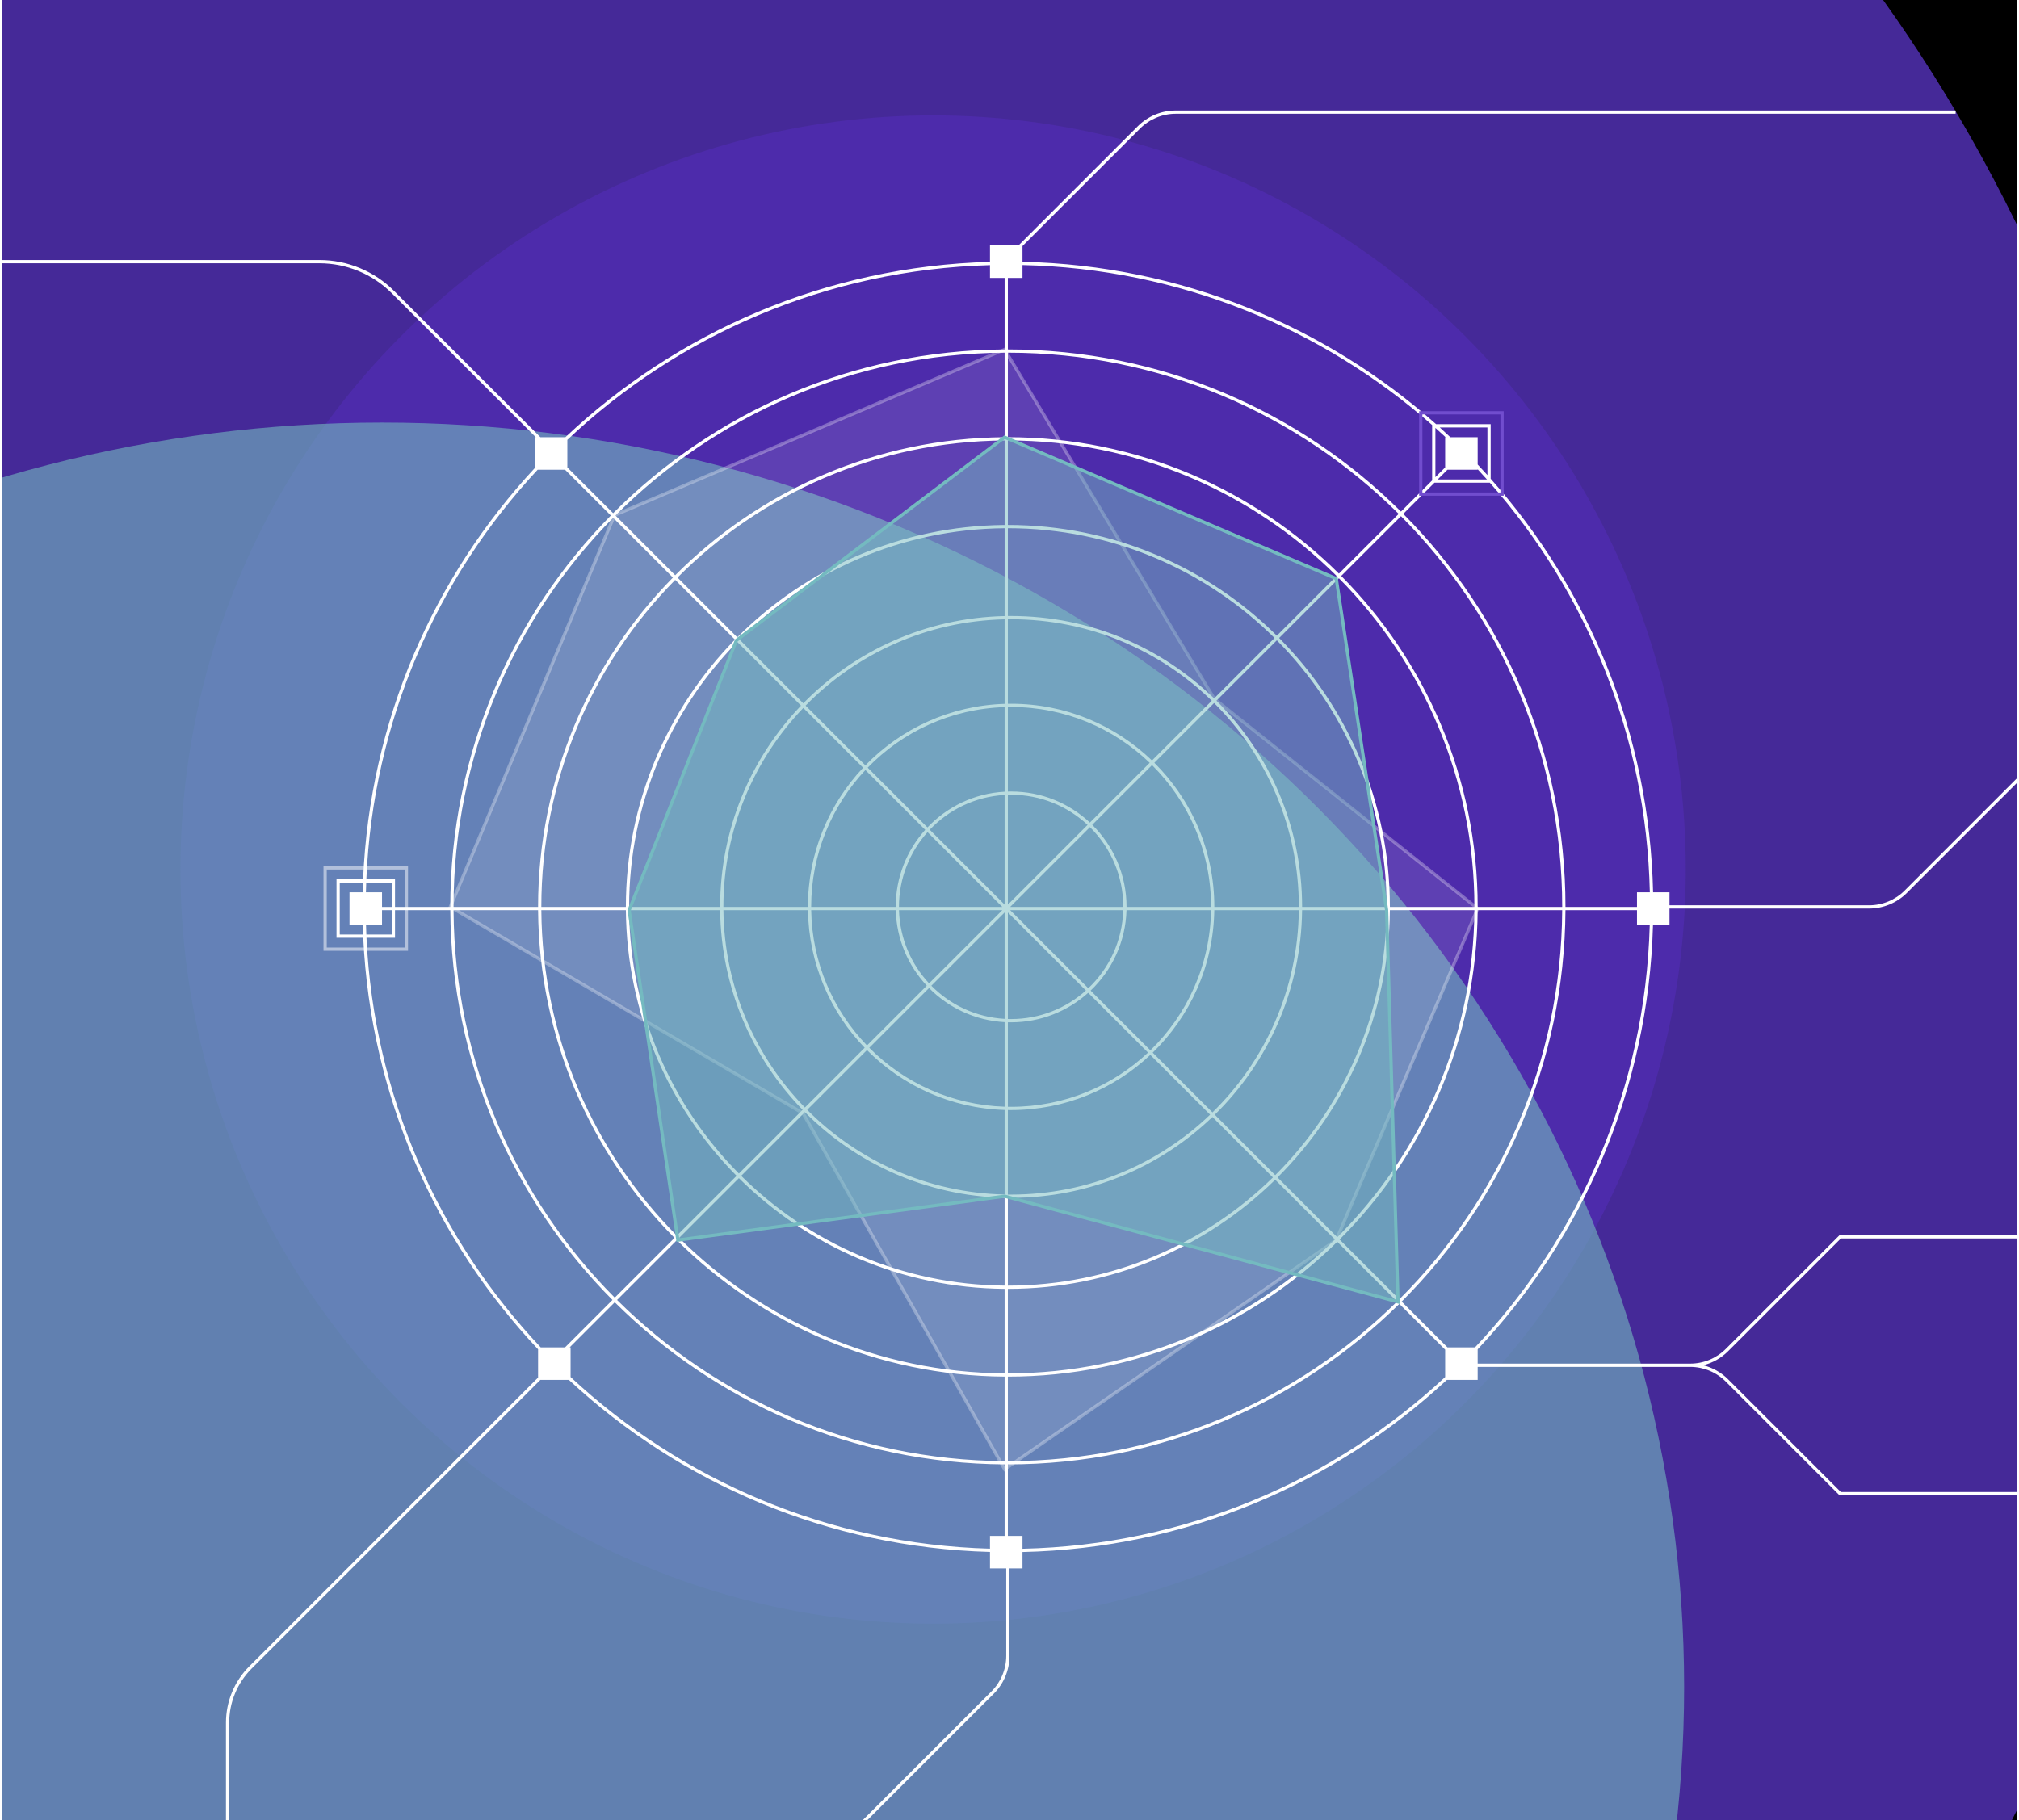 <svg width="621" height="560" viewBox="0 0 621 560" fill="none" xmlns="http://www.w3.org/2000/svg">
<g clip-path="url(#clip0_433_2128)">
<rect width="620" height="560" transform="translate(0.5)" fill="black"/>
<g clip-path="url(#clip1_433_2128)">
<rect width="820" height="579" transform="translate(-185 -7)" fill="black"/>
<g filter="url(#filter0_f_433_2128)">
<ellipse cx="284" cy="312.997" rx="391.5" ry="476.5" fill="#452998"/>
</g>
<g filter="url(#filter1_f_433_2128)">
<ellipse cx="287" cy="267.497" rx="231.5" ry="232" fill="#7132F8" fill-opacity="0.2"/>
</g>
<g filter="url(#filter2_f_433_2128)">
<ellipse cx="117.5" cy="519" rx="400.5" ry="389" fill="#74BAC0" fill-opacity="0.6"/>
</g>
</g>
<g style="mix-blend-mode:overlay">
<path fill-rule="evenodd" clip-rule="evenodd" d="M350.667 39.537C353.574 36.63 357.517 34.997 361.627 34.997H601.5V33.997H361.627C357.251 33.997 353.055 35.736 349.96 38.83L313.293 75.497H304.5V80.572C253.994 81.946 208.198 102.185 173.904 134.497H166.207L121.226 89.516C115.131 83.421 106.865 79.997 98.245 79.997H0.5V80.997H98.245C106.599 80.997 114.612 84.316 120.519 90.223L164.793 134.497H164.5V143.97C133.407 177.46 113.734 221.7 111.679 270.497H104.5H103.5V271.497V287.497V288.497H104.5H111.723C114.028 337.419 134.043 381.707 165.5 415.094V423.79L76.676 512.614C72.081 517.209 69.5 523.441 69.5 529.938V577.497H70.5V529.938C70.5 523.706 72.976 517.729 77.383 513.321L166.207 424.497H174.973C209.147 456.227 254.517 476.063 304.5 477.423V482.497H309.5V509.37C309.5 513.481 307.867 517.423 304.96 520.33L248.146 577.144L248.854 577.851L305.667 521.037C308.762 517.943 310.5 513.746 310.5 509.37V482.497H314.5V477.447C364.877 476.327 410.625 456.438 445.027 424.497H454.5V420.5H519.873C523.983 420.5 527.926 422.133 530.833 425.04L565.646 459.854L565.793 460H566H650.5V459H566.207L531.54 424.333C529.414 422.206 526.767 420.72 523.899 419.999C526.767 419.277 529.414 417.791 531.54 415.665L566.207 380.997H650.5V379.997H566H565.793L565.646 380.144L530.833 414.957C527.926 417.864 523.983 419.497 519.873 419.497H454.5V415.094C486.812 380.799 507.051 335.003 508.425 284.497H513.5V279.497H574.873C579.249 279.497 583.445 277.759 586.54 274.665L621.207 239.997H705.5V238.997H621H620.793L620.646 239.144L585.833 273.957C582.926 276.864 578.983 278.497 574.873 278.497H513.5V274.497H508.45C507.365 225.716 488.682 181.276 458.5 147.275V131.497V130.497H457.5H441.723C407.721 100.315 363.281 81.632 314.5 80.547V75.704L350.667 39.537ZM503.5 278.497V278.997H481.5C481.5 231.819 462.45 189.09 431.622 158.083L441.207 148.497H441.5H457.5H458.246C487.982 182.25 506.371 226.238 507.45 274.497H503.5V278.497ZM457.5 131.497V146.157C456.512 145.06 455.512 143.975 454.5 142.901V134.497H446.096C445.022 133.485 443.937 132.485 442.841 131.497H457.5ZM314.5 81.548C362.759 82.626 406.747 101.016 440.5 130.751V131.497V147.497V147.79L430.915 157.375C399.908 126.548 357.179 107.497 310 107.497V85.497H314.5V81.548ZM441.5 131.638V146.79L444.5 143.79V134.497H444.634C443.6 133.533 442.555 132.58 441.5 131.638ZM445.207 144.497L442.207 147.497H457.359C456.417 146.442 455.464 145.398 454.5 144.363V144.497H445.207ZM112.724 288.497C115.031 337.197 134.975 381.279 166.312 414.497H173.793L188.378 399.912C157.768 369.124 138.77 326.78 138.503 279.997H121.5V287.497V288.497H120.5H112.724ZM120.5 279.997V287.497H112.68C112.637 286.499 112.603 285.499 112.575 284.497H117.5V279.997H120.5ZM121.5 278.997H138.5C138.5 232.073 157.345 189.55 187.881 158.585L173.793 144.497H165.375C134.365 177.826 114.738 221.889 112.68 270.497H120.5H121.5V271.497V278.997ZM112.64 271.497H120.5V278.997H117.5V274.497H112.55C112.573 273.495 112.603 272.495 112.64 271.497ZM111.639 271.497C111.602 272.495 111.572 273.495 111.55 274.497H107.5V284.497H111.575C111.602 285.499 111.637 286.499 111.679 287.497H104.5V271.497H111.639ZM175.5 423.622C209.513 455.269 254.706 475.061 304.5 476.422V472.497H309V450.494C262.218 450.227 219.873 431.229 189.085 400.619L175.207 414.497H175.5V423.622ZM304.5 81.572V85.497H309V107.5C261.964 107.769 219.413 126.972 188.585 157.875L174.5 143.79V135.309C208.625 103.117 254.216 82.947 304.5 81.572ZM314.5 472.497V476.447C364.689 475.325 410.259 455.48 444.5 423.622V415.204L430.412 401.117C399.447 431.652 356.924 450.497 310 450.497V472.497H314.5ZM503.5 279.997H481.497C481.229 327.033 462.025 369.584 431.122 400.412L445.207 414.497H453.688C485.88 380.372 506.05 334.781 507.425 284.497H503.5V279.997ZM310 108.497C356.902 108.497 399.382 127.436 430.208 158.083L411.823 176.467C385.702 150.526 349.723 134.497 310 134.497V108.497ZM430.915 158.79L412.53 177.175C438.472 203.295 454.5 239.275 454.5 278.997H480.5C480.5 232.095 461.562 189.616 430.915 158.79ZM310 135.497C349.447 135.497 385.176 151.414 411.116 177.175L392.731 195.559C371.496 174.504 342.267 161.497 310 161.497V135.497ZM411.823 177.882L393.438 196.267C414.494 217.501 427.5 246.73 427.5 278.997H453.5C453.5 239.551 437.584 203.822 411.823 177.882ZM310 162.497C341.991 162.497 370.97 175.392 392.024 196.267L373.427 214.863C357.303 199.166 335.281 189.497 311 189.497C310.666 189.497 310.333 189.499 310 189.503V162.497ZM392.731 196.974L374.139 215.565C390.422 231.773 400.5 254.208 400.5 278.997H426.5C426.5 247.007 413.606 218.027 392.731 196.974ZM311 190.497C335.004 190.497 356.777 200.054 372.72 215.571L354.332 233.958C343.097 223.145 327.825 216.497 311 216.497C310.666 216.497 310.333 216.5 310 216.505V190.503C310.333 190.499 310.666 190.497 311 190.497ZM373.432 216.272L355.047 234.657C366.444 245.979 373.5 261.664 373.5 278.997H399.5C399.5 254.484 389.534 232.299 373.432 216.272ZM311 217.497C327.549 217.497 342.571 224.033 353.625 234.665L335.234 253.056C328.89 247.127 320.369 243.497 311 243.497C310.666 243.497 310.332 243.502 310 243.511V217.505C310.333 217.5 310.666 217.497 311 217.497ZM354.34 235.364L335.955 253.749C342.466 260.184 346.5 269.12 346.5 278.997H372.5C372.5 261.94 365.556 246.505 354.34 235.364ZM311 244.497C320.093 244.497 328.364 248.015 334.527 253.763L310 278.29V244.512C310.332 244.502 310.666 244.497 311 244.497ZM335.248 254.456L310.707 278.997H345.5C345.5 269.396 341.578 260.711 335.248 254.456ZM276.514 279.997H308.293L285.766 302.524C280.229 296.588 276.762 288.696 276.514 279.997ZM309 280.704L286.459 303.246C292.276 309.133 300.196 312.937 309 313.44V280.704ZM275.514 279.997C275.762 288.972 279.341 297.114 285.059 303.232L266.668 321.622C256.251 310.791 249.765 296.151 249.508 279.997H275.514ZM285.752 303.953L267.367 322.338C278.07 333.113 292.738 339.946 309 340.465V314.442C299.92 313.938 291.75 310.021 285.752 303.953ZM248.508 279.997C248.766 296.427 255.363 311.317 265.96 322.33L247.573 340.717C232.273 324.996 222.767 303.606 222.506 279.997H248.508ZM266.66 323.045L248.275 341.43C263.865 357.092 285.282 366.949 309 367.475V341.466C292.462 340.946 277.544 334.001 266.66 323.045ZM221.505 279.997C221.767 303.882 231.385 325.522 246.866 341.424L227.269 361.021C206.612 340.187 193.77 311.592 193.504 279.997H221.505ZM247.568 342.137L227.976 361.728C248.811 382.385 277.406 395.227 309 395.493V368.475C285.005 367.949 263.338 357.98 247.568 342.137ZM192.504 279.997C192.77 311.868 205.724 340.713 226.562 361.728L208.177 380.113C182.634 354.392 166.77 319.048 166.503 279.997H192.504ZM227.269 362.435L208.884 380.82C234.605 406.363 269.95 422.227 309 422.494V396.493C277.129 396.227 248.284 383.273 227.269 362.435ZM165.503 279.997C165.77 319.324 181.746 354.919 207.47 380.82L189.085 399.205C158.656 368.598 139.77 326.503 139.503 279.997H165.503ZM208.177 381.527L189.792 399.912C220.399 430.341 262.494 449.227 309 449.494V423.494C269.674 423.227 234.079 407.251 208.177 381.527ZM430.415 399.705C461.137 369.058 480.229 326.757 480.497 279.997H454.497C454.228 319.578 438.047 355.378 412.03 381.321L430.415 399.705ZM411.32 382.024L429.705 400.41C398.921 430.764 356.648 449.497 310 449.497V423.497C349.468 423.497 385.241 407.674 411.32 382.024ZM411.323 380.613C437.159 354.852 453.228 319.301 453.497 279.997H427.496C427.228 312.122 414.069 341.172 392.938 362.229L411.323 380.613ZM392.227 362.932L410.613 381.317C384.715 406.786 349.192 422.497 310 422.497V396.497C342.013 396.497 371.035 383.695 392.227 362.932ZM392.231 361.522C413.181 340.646 426.228 311.846 426.496 279.997H400.495C400.225 304.643 389.993 326.899 373.636 342.927L392.231 361.522ZM372.918 343.623L391.52 362.224C370.509 382.807 341.736 395.497 310 395.497L310 368.492C310.333 368.495 310.666 368.497 311 368.497C335.026 368.497 356.841 359.03 372.918 343.623ZM372.929 342.219C389.105 326.372 399.225 304.367 399.494 279.997H373.492C373.223 297.187 366.013 312.692 354.543 323.833L372.929 342.219ZM353.82 324.524L372.211 342.915C356.315 358.142 334.75 367.497 311 367.497C310.821 367.497 310.643 367.497 310.465 367.496C310.31 367.495 310.155 367.493 310 367.492V341.489C310.066 341.491 310.132 341.491 310.199 341.492L310.37 341.494C310.434 341.495 310.497 341.495 310.561 341.496C310.707 341.497 310.854 341.497 311 341.497C327.57 341.497 342.635 335.049 353.82 324.524ZM353.836 323.126C365.125 312.165 372.222 296.911 372.492 279.997H346.486C346.217 289.73 342.031 298.483 335.448 304.738L353.836 323.126ZM334.712 305.417L353.113 323.817C342.108 334.161 327.294 340.497 311 340.497C310.666 340.497 310.333 340.495 310 340.489V314.483C310.332 314.493 310.666 314.497 311 314.497C320.114 314.497 328.426 311.063 334.712 305.417ZM334.74 304.03C341.142 297.957 345.217 289.453 345.486 279.997H310.707L334.74 304.03ZM310 280.704L334.004 304.709C327.9 310.174 319.838 313.497 311 313.497C310.666 313.497 310.332 313.493 310 313.483V280.704ZM309 278.29V244.554C299.945 245.072 291.826 249.081 285.967 255.257L309 278.29ZM285.289 255.993L308.293 278.997H276.5C276.5 270.159 279.823 262.097 285.289 255.993ZM285.26 254.55C291.299 248.193 299.669 244.071 309 243.553V217.529C292.486 218.057 277.615 225.095 266.871 236.161L285.26 254.55ZM266.18 236.885L284.58 255.285C278.935 261.571 275.5 269.883 275.5 278.997H249.5C249.5 262.703 255.837 247.889 266.18 236.885ZM266.164 235.454C277.089 224.207 292.21 217.057 309 216.529V190.519C285.029 191.051 263.408 201.114 247.778 217.068L266.164 235.454ZM247.082 217.786L265.473 236.177C254.948 247.363 248.5 262.427 248.5 278.997H222.5C222.5 255.247 231.855 233.682 247.082 217.786ZM247.071 216.361C262.882 200.226 284.752 190.051 309 189.519V162.502C277.152 162.769 248.351 175.817 227.476 196.766L247.071 216.361ZM226.773 197.477L246.375 217.079C230.967 233.156 221.5 254.971 221.5 278.997H193.5C193.5 247.261 206.19 218.488 226.773 197.477ZM226.769 196.059C247.825 174.928 276.876 161.769 309 161.501V135.501C269.696 135.769 234.145 151.838 208.384 177.674L226.769 196.059ZM207.68 178.385L226.066 196.77C205.302 217.962 192.5 246.985 192.5 278.997H166.5C166.5 239.805 182.212 204.282 207.68 178.385ZM207.677 176.967C233.619 150.95 269.42 134.769 309 134.501V108.5C262.24 108.769 219.94 127.86 189.292 158.582L207.677 176.967ZM188.588 159.292L206.973 177.677C181.324 203.756 165.5 239.529 165.5 278.997H139.5C139.5 232.349 158.234 190.077 188.588 159.292Z" fill="white"/>
</g>
<rect x="437" y="126.997" width="25" height="25" stroke="#714DCE"/>
<g style="mix-blend-mode:overlay">
<rect x="100" y="266.997" width="25" height="25" stroke="white" stroke-opacity="0.5"/>
</g>
<g filter="url(#filter3_b_433_2128)">
<path d="M309 107.497L189 158.497L138.5 278.997L247 342.497L309 451.997L411 381.497L454.5 279.497L373.5 214.997L309 107.497Z" fill="white" fill-opacity="0.1"/>
<path d="M309 107.497L189 158.497L138.5 278.997L247 342.497L309 451.997L411 381.497L454.5 279.497L373.5 214.997L309 107.497Z" stroke="white" stroke-opacity="0.3"/>
</g>
<g filter="url(#filter4_b_433_2128)">
<path d="M309 134.497L226.5 196.997L193.5 279.997L208.5 381.497L309 367.997L430 400.497L426.5 279.997L411 177.997L309 134.497Z" fill="#74BAC0" fill-opacity="0.5"/>
<path d="M309 134.497L226.5 196.997L193.5 279.997L208.5 381.497L309 367.997L430 400.497L426.5 279.997L411 177.997L309 134.497Z" stroke="#74BAC0"/>
</g>
</g>
<defs>
<filter id="filter0_f_433_2128" x="-441.5" y="-497.503" width="1451" height="1621" filterUnits="userSpaceOnUse" color-interpolation-filters="sRGB">
<feFlood flood-opacity="0" result="BackgroundImageFix"/>
<feBlend mode="normal" in="SourceGraphic" in2="BackgroundImageFix" result="shape"/>
<feGaussianBlur stdDeviation="167" result="effect1_foregroundBlur_433_2128"/>
</filter>
<filter id="filter1_f_433_2128" x="-140.5" y="-160.503" width="855" height="856" filterUnits="userSpaceOnUse" color-interpolation-filters="sRGB">
<feFlood flood-opacity="0" result="BackgroundImageFix"/>
<feBlend mode="normal" in="SourceGraphic" in2="BackgroundImageFix" result="shape"/>
<feGaussianBlur stdDeviation="98" result="effect1_foregroundBlur_433_2128"/>
</filter>
<filter id="filter2_f_433_2128" x="-489" y="-76" width="1213" height="1190" filterUnits="userSpaceOnUse" color-interpolation-filters="sRGB">
<feFlood flood-opacity="0" result="BackgroundImageFix"/>
<feBlend mode="normal" in="SourceGraphic" in2="BackgroundImageFix" result="shape"/>
<feGaussianBlur stdDeviation="103" result="effect1_foregroundBlur_433_2128"/>
</filter>
<filter id="filter3_b_433_2128" x="125.869" y="94.867" width="341.24" height="369.853" filterUnits="userSpaceOnUse" color-interpolation-filters="sRGB">
<feFlood flood-opacity="0" result="BackgroundImageFix"/>
<feGaussianBlur in="BackgroundImageFix" stdDeviation="6"/>
<feComposite in2="SourceAlpha" operator="in" result="effect1_backgroundBlur_433_2128"/>
<feBlend mode="normal" in="SourceGraphic" in2="effect1_backgroundBlur_433_2128" result="shape"/>
</filter>
<filter id="filter4_b_433_2128" x="180.986" y="121.924" width="261.533" height="291.231" filterUnits="userSpaceOnUse" color-interpolation-filters="sRGB">
<feFlood flood-opacity="0" result="BackgroundImageFix"/>
<feGaussianBlur in="BackgroundImageFix" stdDeviation="6"/>
<feComposite in2="SourceAlpha" operator="in" result="effect1_backgroundBlur_433_2128"/>
<feBlend mode="normal" in="SourceGraphic" in2="effect1_backgroundBlur_433_2128" result="shape"/>
</filter>
<clipPath id="clip0_433_2128">
<rect width="620" height="560" fill="white" transform="translate(0.5)"/>
</clipPath>
<clipPath id="clip1_433_2128">
<rect width="820" height="579" fill="white" transform="translate(-185 -7)"/>
</clipPath>
</defs>
</svg>
